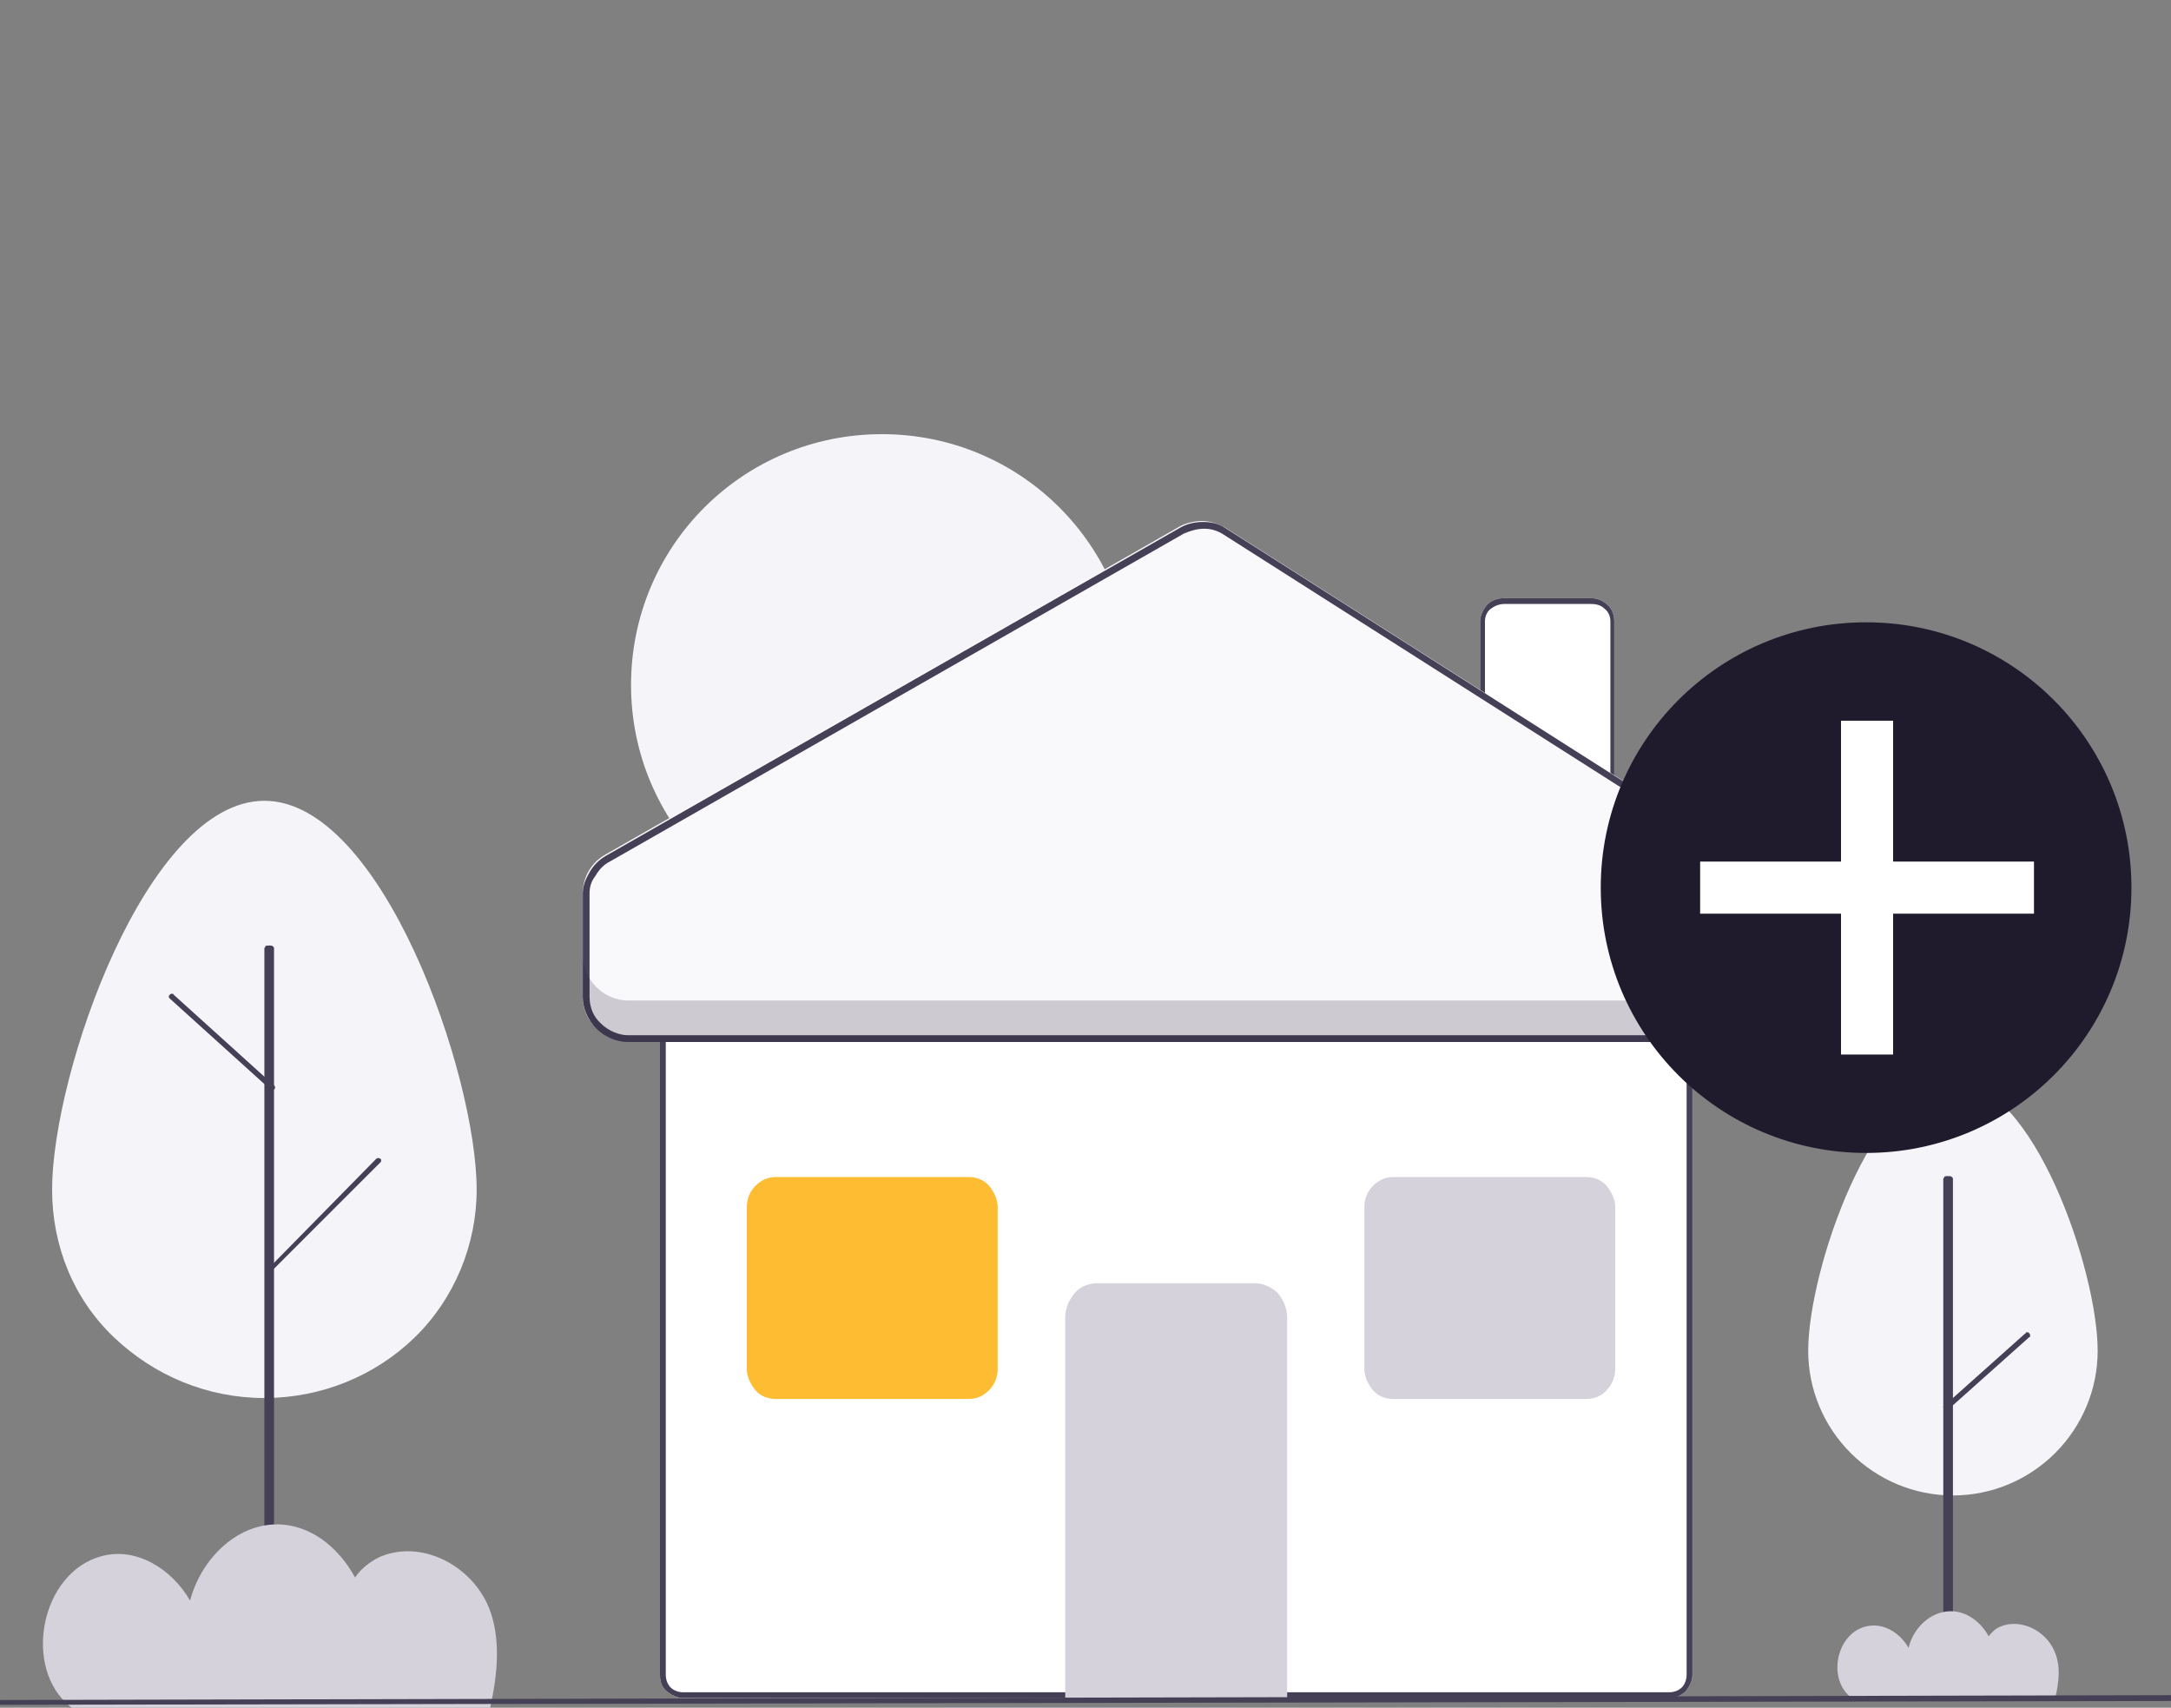 <?xml version="1.0" encoding="utf-8"?>
<!-- Generator: Adobe Illustrator 24.1.2, SVG Export Plug-In . SVG Version: 6.00 Build 0)  -->
<svg version="1.1" id="Capa_1" xmlns:v="https://vecta.io/nano"
	 xmlns="http://www.w3.org/2000/svg" xmlns:xlink="http://www.w3.org/1999/xlink" x="0px" y="0px" viewBox="0 0 225 177"
	 style="enable-background:new 0 0 225 177;" xml:space="preserve">
<rect x="0" y="0" width="225" height="177" fill="#808080" stroke="none"/>
<style type="text/css">
	.st0{fill:#FFFFFF;}
	.st1{fill:#F5F4F8;}
	.st2{fill:#454056;}
	.st3{fill:#D5D2DC;}
	.st4{fill:#FDBC31;}
	.st5{fill:#F9F8FA;}
	.st6{fill-rule:evenodd;clip-rule:evenodd;fill:#454056;}
	.st7{opacity:0.2;fill:#1F1B2D;enable-background:new    ;}
	.st8{fill:#1F1B2D;}
</style>
<path class="st0" d="M167.4,87h-14V64.4c0-0.6,0.3-1.2,0.7-1.7c0.5-0.5,1.1-0.7,1.8-0.7h9c0.7,0,1.3,0.3,1.7,0.7
	c0.5,0.4,0.7,1.1,0.7,1.7V87z"/>
<path class="st1" d="M91.4,97c14.4,0,26-11.6,26-26s-11.6-26-26-26s-26,11.6-26,26S77.1,97,91.4,97z"/>
<path class="st0" d="M173,176H70.8c-0.6,0-1.2-0.3-1.7-0.7s-0.7-1-0.7-1.7v-69.3c0-0.6,0.3-1.2,0.7-1.7s1.1-0.7,1.7-0.7H173
	c0.6,0,1.2,0.3,1.7,0.7c0.4,0.4,0.7,1,0.7,1.7v69.3c0,0.6-0.3,1.2-0.7,1.7C174.3,175.7,173.7,176,173,176L173,176z"/>
<path class="st2" d="M173,176H70.8c-0.6,0-1.2-0.3-1.7-0.7s-0.7-1-0.7-1.7v-69.3c0-0.6,0.3-1.2,0.7-1.7s1.1-0.7,1.7-0.7H173
	c0.6,0,1.2,0.3,1.7,0.7c0.4,0.4,0.7,1,0.7,1.7v69.3c0,0.6-0.3,1.2-0.7,1.7C174.3,175.7,173.7,176,173,176L173,176z M70.8,102.5
	c-0.5,0-1,0.2-1.3,0.5c-0.3,0.3-0.5,0.8-0.5,1.3v69.3c0,0.5,0.2,1,0.5,1.3c0.3,0.3,0.8,0.5,1.3,0.5H173c0.5,0,1-0.2,1.3-0.5
	c0.3-0.3,0.5-0.8,0.5-1.3v-69.3c0-0.5-0.2-1-0.5-1.3c-0.3-0.3-0.8-0.5-1.3-0.5C173,102.5,70.8,102.5,70.8,102.5z"/>
<path class="st3" d="M133.4,176h-23v-39.5c0-0.9,0.4-1.8,1-2.5c0.6-0.7,1.5-1,2.4-1H130c0.9,0,1.8,0.4,2.4,1c0.6,0.7,1,1.6,1,2.5
	V176z M164.4,145h-20c-0.8,0-1.6-0.3-2.1-0.9s-0.9-1.4-0.9-2.2v-16.8c0-0.8,0.3-1.6,0.9-2.2c0.6-0.6,1.3-0.9,2.1-0.9h20
	c0.8,0,1.6,0.3,2.1,0.9s0.9,1.4,0.9,2.2v16.8c0,0.8-0.3,1.6-0.9,2.2C166,144.7,165.2,145,164.4,145z"/>
<path class="st4" d="M100.4,145h-20c-0.8,0-1.6-0.3-2.1-0.9s-0.9-1.4-0.9-2.2v-16.8c0-0.8,0.3-1.6,0.9-2.2s1.3-0.9,2.1-0.9h20
	c0.8,0,1.6,0.3,2.1,0.9s0.9,1.4,0.9,2.2v16.8c0,0.8-0.3,1.6-0.9,2.2S101.2,145,100.4,145z"/>
<path class="st2" d="M167.4,87h-14V64.4c0-0.6,0.3-1.2,0.7-1.7c0.5-0.5,1.1-0.7,1.8-0.7h9c0.7,0,1.3,0.3,1.7,0.7
	c0.5,0.4,0.7,1.1,0.7,1.7V87z M154,86.5h12.9V64.4c0-0.5-0.2-1-0.6-1.3c-0.4-0.4-0.9-0.5-1.4-0.5h-9c-0.5,0-1,0.2-1.4,0.5
	c-0.4,0.3-0.6,0.8-0.6,1.3V86.5z"/>
<path class="st5" d="M60.4,103.3V92.6c0-0.8,0.2-1.6,0.6-2.3s1-1.3,1.7-1.7l59.5-34c0.7-0.4,1.6-0.6,2.4-0.6s1.7,0.3,2.4,0.7
	l53.1,33.8c0.7,0.4,1.2,1,1.6,1.7c0.4,0.7,0.6,1.5,0.6,2.2v10.8c0,1.2-0.5,2.4-1.4,3.3c-0.9,0.9-2.1,1.4-3.3,1.4H65.1
	c-1.2,0-2.4-0.5-3.3-1.4C60.9,105.8,60.4,104.6,60.4,103.3L60.4,103.3z"/>
<path class="st6" d="M61.1,92.6v10.7c0,1.1,0.4,2.1,1.2,2.8c0.7,0.7,1.8,1.2,2.8,1.2h112.6c1.1,0,2.1-0.4,2.8-1.2
	c0.7-0.7,1.2-1.8,1.2-2.8V92.5c0-0.7-0.2-1.3-0.5-1.9s-0.8-1.1-1.3-1.4l-53.1-33.8c-0.6-0.4-1.3-0.6-2-0.6s-1.4,0.2-2.1,0.5
	l-59.5,34c-0.6,0.3-1.1,0.8-1.5,1.5C61.3,91.3,61.1,91.9,61.1,92.6L61.1,92.6z M60.4,92.6v10.7c0,1.2,0.5,2.4,1.4,3.3
	c0.9,0.9,2.1,1.4,3.3,1.4h112.6c1.2,0,2.4-0.5,3.3-1.4c0.9-0.9,1.4-2.1,1.4-3.3V92.5c0-0.8-0.2-1.6-0.6-2.2
	c-0.4-0.7-0.9-1.3-1.6-1.7l-53.1-33.8c-0.7-0.5-1.5-0.7-2.4-0.7s-1.7,0.2-2.4,0.6l-59.5,34c-0.7,0.4-1.3,1-1.7,1.7
	S60.4,91.8,60.4,92.6L60.4,92.6z"/>
<path class="st7" d="M177.7,103.7H65.1c-1.2,0-2.4-0.5-3.3-1.4c-0.9-0.9-1.4-2.1-1.4-3.3v4.3c0,1.2,0.5,2.4,1.4,3.3
	c0.9,0.9,2.1,1.4,3.3,1.4h112.6c1.2,0,2.4-0.5,3.3-1.4c0.9-0.9,1.4-2.1,1.4-3.3V99c0,1.2-0.5,2.4-1.4,3.3
	C180.2,103.2,179,103.7,177.7,103.7L177.7,103.7z"/>
<path class="st2" d="M202.1,133c-0.1,0-0.1,0-0.2-0.1l-6.5-6.4c0,0,0-0.1-0.1-0.1s0-0.1,0-0.1s0-0.1,0-0.1s0-0.1,0.1-0.1
	s0.1-0.1,0.1-0.1s0.1,0,0.1,0s0.1,0,0.1,0s0.1,0,0.1,0.1l6.5,6.4c0,0,0.1,0.1,0.1,0.1c0,0.1,0,0.1,0,0.2c0,0.1-0.1,0.1-0.1,0.1
	C202.2,133,202.2,133,202.1,133L202.1,133z"/>
<path class="st1" d="M187.4,140c0-8.3,6.7-28,15-28s15,19.7,15,28c0,4-1.6,7.8-4.4,10.6c-2.8,2.8-6.6,4.4-10.6,4.4
	s-7.8-1.6-10.6-4.4C189,147.8,187.4,144,187.4,140L187.4,140z"/>
<g>
	<path class="st2" d="M201.9,176c-0.1,0-0.3,0-0.4-0.1s-0.1-0.1-0.1-0.2v-53.5c0-0.1,0.1-0.1,0.1-0.2s0.2-0.1,0.4-0.1s0.3,0,0.4,0.1
		s0.1,0.1,0.1,0.2v53.5c0,0.1-0.1,0.1-0.1,0.2S202,176,201.9,176z"/>
	<path class="st2" d="M201.7,146c-0.1,0-0.1,0-0.2,0c0,0-0.1-0.1-0.1-0.1c0,0,0-0.1,0-0.1s0-0.1,0.1-0.1l8.4-7.5c0,0,0.1,0,0.1-0.1
		s0.1,0,0.1,0s0.1,0,0.1,0s0.1,0,0.1,0.1c0,0,0,0,0.1,0.1c0,0,0,0.1,0,0.1s0,0.1,0,0.1s0,0.1-0.1,0.1l-8.4,7.5c0,0-0.1,0-0.1,0.1
		C201.8,146,201.7,146,201.7,146z"/>
</g>
<path class="st3" d="M191.8,175.9L191.8,175.9L213,176c0.4-1.7,0.6-3.4-0.1-4.9c-0.9-2.1-3.5-3.4-5.6-2.5c-0.5,0.2-0.9,0.6-1.2,1
	c-0.8-1.5-2.3-2.6-3.9-2.6c-2.1,0-3.9,1.7-4.4,3.8c-0.9-1.6-2.7-2.7-4.5-2.2C190.3,169.4,189.4,174,191.8,175.9z"/>
<path class="st1" d="M5.4,123.3c0-12,9.8-40.3,22-40.3s22,28.4,22,40.3c0,5.7-2.3,11.3-6.4,15.3s-9.7,6.3-15.6,6.3
	s-11.4-2.3-15.6-6.3S5.4,129.1,5.4,123.3z"/>
<g>
	<path class="st2" d="M27.9,176c-0.1,0-0.3,0-0.4-0.1s-0.1-0.1-0.1-0.2V98.3c0-0.1,0.1-0.1,0.1-0.2s0.2-0.1,0.4-0.1s0.3,0,0.4,0.1
		s0.1,0.1,0.1,0.2v77.5c0,0.1-0.1,0.1-0.1,0.2S28.1,176,27.9,176z"/>
	<path class="st2" d="M27.7,132c-0.1,0-0.1,0-0.1,0s-0.1-0.1-0.1-0.1s0-0.1,0-0.1s0-0.1,0.1-0.1L39,120.1c0.1-0.1,0.3-0.1,0.4,0
		c0.1,0,0.1,0.1,0.1,0.2c0,0.1,0,0.1-0.1,0.2l-11.5,11.5c0,0-0.1,0-0.1,0.1C27.8,132,27.8,132,27.7,132L27.7,132z M28.2,113
		c-0.1,0-0.1,0-0.2-0.1l-10.4-9.4c-0.1-0.1-0.1-0.1-0.1-0.2s0-0.1,0.1-0.2s0.1-0.1,0.2-0.1c0.1,0,0.2,0,0.2,0.1l10.4,9.4
		c0,0,0.1,0.1,0.1,0.1c0,0.1,0,0.1,0,0.2s-0.1,0.1-0.1,0.1S28.2,113,28.2,113C28.2,113,28.2,113,28.2,113z"/>
</g>
<path class="st3" d="M7.3,176.9l0.2,0.1h43.3c0.8-3.6,1.1-7.2-0.1-10.3c-1.8-4.5-7.1-7.2-11.4-5.3c-1,0.5-1.9,1.2-2.5,2.1
	c-1.7-3.1-4.6-5.5-8.1-5.5c-4.3,0-7.9,3.7-9,7.9c-1.9-3.3-5.6-5.6-9.2-4.6C4.2,163,2.3,172.9,7.3,176.9L7.3,176.9z"/>
<path class="st2" d="M225,175.7L0,176.2l0,0.5l225-0.4L225,175.7z"/>
<path class="st8" d="M193.4,119.5c15.2,0,27.5-12.3,27.5-27.5s-12.3-27.5-27.5-27.5S165.9,76.8,165.9,92S178.2,119.5,193.4,119.5z"
	/>
<path class="st0" d="M210.8,89.3h-14.6V74.7h-5.4v14.6h-14.6v5.4h14.6v14.6h5.4V94.7h14.6V89.3z"/>
</svg>

